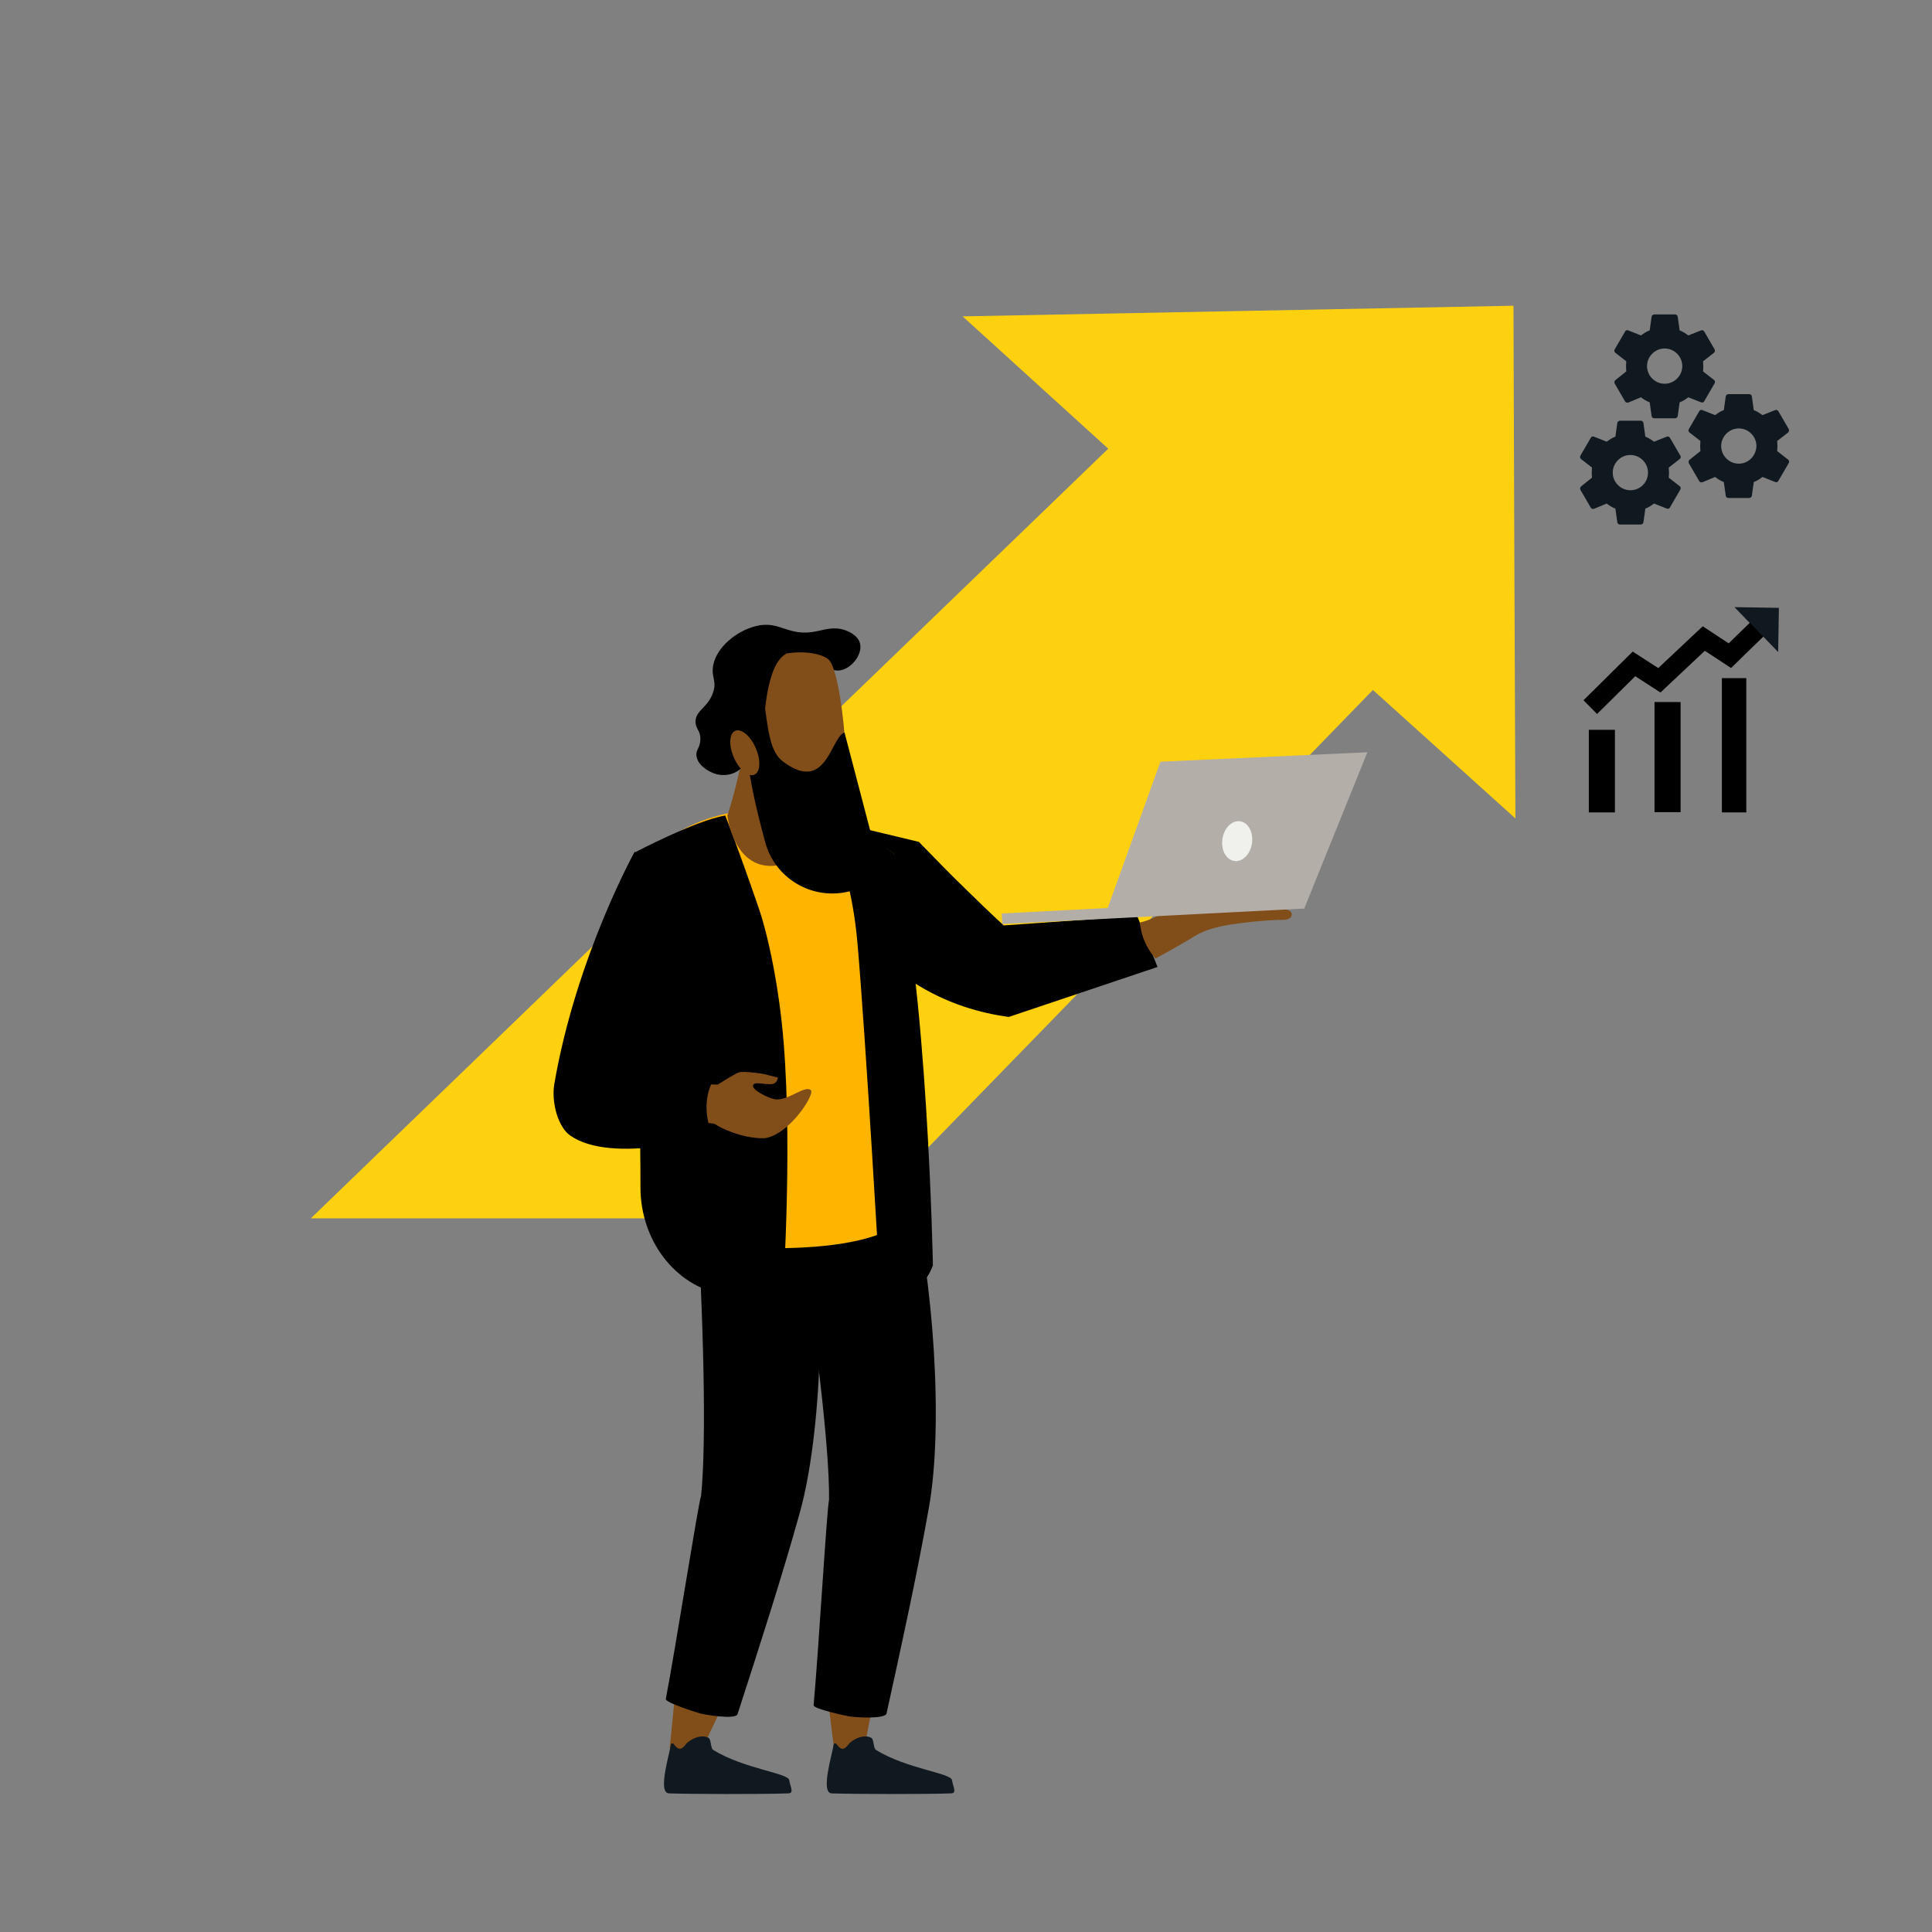 <?xml version="1.0" encoding="utf-8"?>
<!-- Generator: Adobe Illustrator 28.0.0, SVG Export Plug-In . SVG Version: 6.00 Build 0)  -->
<svg version="1.1" id="Layer_1" xmlns="http://www.w3.org/2000/svg" xmlns:xlink="http://www.w3.org/1999/xlink" x="0px" y="0px"
	 viewBox="0 0 800 800" style="enable-background:new 0 0 800 800;" xml:space="preserve">
<rect x="0" y="0" width="800" height="800" fill="#808080" stroke="none"/>
<style type="text/css">
	.st0{fill:#FED110;}
	.st1{fill:#814D18;}
	.st2{fill:#101820;}
	.st3{fill:#FFB500;}
	.st4{fill:#B4AEA9;}
	.st5{fill:#F0F0ED;}
	.st6{fill:none;stroke:#000000;stroke-width:8;stroke-miterlimit:10;}
</style>
<path class="st0" d="M626.7,126.6c-76,1.5-152.1,2.9-228.1,4.4c20.1,18.3,40.2,36.5,60.3,54.8C348.8,292,238.8,398.2,128.7,504.5
	h227.1c70.9-72.9,141.8-145.8,212.7-218.8c19.7,17.7,39.3,35.5,59,53.2C627.2,268.2,626.9,197.4,626.7,126.6z"/>
<g id="webinar_compliance_and_security">
</g>
<g id="DevOps_Transformation_Hero">
</g>
<g id="devopsagile">
</g>
<g id="Managed_Services">
</g>
<g id="Cloud_Hero">
</g>
<g id="manufacturing_devops">
</g>
<g id="product_management_hero">
	<g>
		<g>
			<path d="M470.9,379.3l8.4,21.1c-20.5,6.9-41.1,13.8-61.6,20.7c-11-1.5-25.5-5.2-39.9-14.6c-11.5-7.5-26.3-17.8-29-34.5
				c-2.7-16.3,7.5-29.2,7.5-29.2l24.2,5.8c6.1,6.3,12.4,12.8,19,19.2c5.4,5.3,10.8,10.5,16.1,15.4
				C434,381.9,452.4,380.6,470.9,379.3z"/>
			<g>
				<g id="Legs_00000002378119217920165460000016643112016766545042_">
					<path class="st1" d="M294.8,708.5c1,0.3,2.2,0.2,3.4,0c-3,6.2-5.9,12.4-8.7,18.7c-5.4-0.5-7.4-1.2-12.2-3.4
						c0.8-7.1,1.4-14.5,2.2-22C284,705,289.5,707.3,294.8,708.5z"/>
					<path class="st1" d="M358.8,703.1c1.1,0.1,2.2-0.1,3.3-0.5c-1.4,6.6-2.7,13.2-3.9,19.8c-5.4,0.5-7.2,6.2-12.4,4.8
						c-1-7-2.5-20.5-3.6-28C347.4,701.5,353.3,702.8,358.8,703.1z"/>
					<path d="M290.3,619.4L290.3,619.4c2.3-22.1,1.1-72.3-2.2-126.7c16.6-2.6,31.1-2.4,48-1.9c6.2,42.4,4.2,102.8-4.9,135.5
						c-7.6,27.3-17.2,56.9-25.8,83.5c-0.8,2.4-13.7,0.2-15.5-0.3c-1.7-0.5-14.5-4.5-14.2-6C279.8,682.1,289.1,622.7,290.3,619.4z"/>
					<path d="M343.3,621L343.3,621c0.2-22.2-5.9-72.1-14.4-125.9c16.3-4.2,30.7-5.4,47.6-6.5c10.3,41.6,14.1,101.9,8.2,135.3
						c-4.9,27.9-11.6,58.3-17.6,85.6c-0.5,2.5-13.7,1.6-15.5,1.2c-1.7-0.3-14.8-3.1-14.7-4.6C338.9,684.3,342.4,624.4,343.3,621z"/>
				</g>
				<g id="XMLID_00000168797394667778248900000012022024948414251190_">
					<g>
						<path class="st2" d="M289.8,719.1c1.3-0.2,2.5-0.1,3.6,0.5s0.8,4.3,1.9,5c12.6,7.8,31.1,9.6,31.5,12.5
							c0.4,2.8,2.2,5.4-0.4,5.5c-10.6,0.4-41.4,0.3-49.4,0c-4.7-0.2,0-15.4,0.8-20.2c0.1-0.6,0.8-0.7,1.1-0.3
							c0.7,0.9,1.9,2.5,3.2,1.9c1.1-0.5,1.6-1.5,2.4-2.3C285.9,720.5,287.8,719.4,289.8,719.1z"/>
						<path class="st2" d="M357.2,719.1c1.3-0.2,2.5-0.1,3.6,0.5s0.8,4.3,1.9,5c12.6,7.8,31.1,9.6,31.5,12.5
							c0.4,2.8,2.2,5.4-0.4,5.5c-10.6,0.4-41.4,0.3-49.4,0c-4.7-0.2,0-15.4,0.8-20.2c0.1-0.6,0.8-0.7,1.1-0.3
							c0.7,0.9,1.9,2.5,3.2,1.9c1.1-0.5,1.6-1.5,2.4-2.3C353.2,720.5,355.2,719.4,357.2,719.1z"/>
					</g>
				</g>
			</g>
			<g>
				<path class="st1" d="M508,383.1c-6.6,1.2-10.7,2.8-13.9,4.9c-4.8,3-15.6,8.9-15.6,8.9s-5.6-5.5-6.5-14.9c0,0,7.3-1.6,9.9-4.9
					c14.8,0.5,45.1-0.5,50.1-0.5c3.7,0,4.3,4.3-0.8,4.3C525.1,380.8,512.9,382.2,508,383.1z"/>
			</g>
			<path class="st3" d="M270.1,509.5c0,0,9.5,8.2,55.7,7.3c35.7-0.7,45.1-9.3,45.1-9.3l-0.8-154c0,0-15.7-12.9-36.9-18.2
				c-6.3-1.6-13.5-0.3-20.9,0.1c-5.5,0.3-10.8,1.1-15.6,2.5c-19.1,5.3-32.5,17.9-34.6,27.7C259.6,377.9,270.1,509.5,270.1,509.5z"/>
			<path d="M300.3,337.7c0,0,4.2,10.3,13.8,38.1c4.1,11.9,8.6,33.5,10.4,56c3.8,47.1-0.6,107.9-0.6,107.9s-17.8-2.3-24.2-3.5
				c-20.9-3.9-34.5-23.3-34.5-44.5c0-10.6-0.1-21.8-0.5-30.7c-1-24.3-1.5-108.2-1.5-108.2S288.2,339.7,300.3,337.7z"/>
			<path d="M337.6,335c0,0,13.8,15.2,17.4,54.9c3.5,39.7,9.4,142.7,9.4,142.7s15.9,8.1,21.9-8.7c0,0-2.3-119.7-16.2-170.5
				C370.1,353.5,352,338.4,337.6,335z"/>
			<g>
				<path class="st1" d="M296.5,465.7c1,0.9,10.7,5.9,20.1,5.6c10.1-1.3,20.8-18,19.2-19.8c-2.2-2.5-9.4,4.4-14.8,3.7
					c-2.7-0.4-9.6-3.8-9.2-5.7c0.4-1.9,4.4-0.3,7.8-0.6c2.3-0.2,2.5-2.7,2.5-2.7l-5.9-1.5c0,0-8.6-1.4-10.4-0.6
					c-1.8,0.7-8.6,5-8.6,5l-12.7-0.3l-2.5,16.6C281.9,465.5,294.8,464.2,296.5,465.7z"/>
			</g>
			<path d="M262.8,352.7c13.1,6.9,17.8,35.6,16.4,47.3l-14.4,38.3c0,0,2.8,5.2,0.5,6.1l31.5,0.9c0,0-8.1,8.4-1.9,24.9
				c0,0-41.1,12.3-58.8,0c-5.1-3.6-7.8-13.7-6.6-21.2C238.5,396.5,262.8,352.7,262.8,352.7z"/>
			<g id="Head_00000152257040235562317880000017836432288443770284_">
				<path class="st1" d="M305.9,320.3c0,0-1.7,8.2-4.7,17.4c0,0,3.4,31.2,30.6,17.3c0,0-3.8-19.9-0.9-29.9
					C333.9,315.2,308.8,307.5,305.9,320.3z"/>
				<path d="M338.6,261.3c-12.5,2.8-15.4-4.7-25.8-2c-7.8,2-16.1,8.6-17.5,16.3c-0.9,4.9,1.7,6.4-0.1,11.3
					c-2.1,6.2-7.4,7.3-7.2,12.2c0.1,2.9,2.1,3.4,2,7c0,3.6-2,4.3-1.6,7c0.6,4.2,5.7,6.5,6.4,6.8c0.9,0.4,4.2,1.8,8.2,0.5
					c1-0.3,3.4-1.3,5.3-3.7c2.9-3.8,2.7-9.3,1.1-12.9c-1.2-2.6-2.5-2.9-3.2-5.8c-0.2-0.9-0.9-3.9,0.5-6.3c1.5-2.6,3.8-1.8,6.9-4
					c4.6-3.3,2.9-7.7,7.4-11.9c3.3-3,7.3-3.6,8.2-3.7c9-1.2,12.9,7.1,19.5,5.3c4.6-1.3,8.5-6.9,7.4-11c-0.9-3.6-5.4-5.2-6.3-5.5
					C345.4,259.4,341.6,260.7,338.6,261.3z"/>
				<path class="st1" d="M310.8,282.8c-3.6,28.8,2.7,51.6,4.8,56.2c4.3,9.2,29.6,5.6,32,1.4c6.1-11,1.1-62-4.4-67.2
					S312.6,268.3,310.8,282.8z"/>
				<path d="M316.3,289.8l-6.7,23.4c0.6,9.6,4.1,23.9,7.3,35.7c4.2,15.1,19.6,24,34.8,20.2c0.2,0,0.3-0.1,0.5-0.1
					c7.6-1.9,12.1-9.6,10.2-17.2l-12.7-48.5c-5.8,2-7.4,25.5-25.4,12.1C318.7,311.3,318.1,302.2,316.3,289.8z"/>
				<path d="M316.4,315c-1-19.3,1.4-40.4,9.2-44.3c0,0-19.2-2.3-23.3,14c-4.1,16.3,7.6,32.3,7.6,32.3L316.4,315z"/>
				<path class="st1" d="M313.2,310.4c-2-5.1-5.8-8.6-8.4-7.9c-2.7,0.7-3.2,5.4-1.2,10.5s5.8,8.6,8.4,7.9
					C314.7,320.2,315.2,315.5,313.2,310.4z"/>
			</g>
		</g>
		
			<rect x="414.7" y="374.9" transform="matrix(0.999 -5.140766e-02 5.140766e-02 0.999 -18.755 25.039)" class="st4" width="125.3" height="4.4"/>
		<path class="st4" d="M457.8,378.4c7.6-21,15.1-42,22.7-63c28.6-1.3,57.1-2.6,85.7-3.9c-8.7,21.5-17.4,43-26.1,64.6
			C512.7,376.8,485.2,377.6,457.8,378.4z"/>
		<path class="st5" d="M518.4,349.3c-0.7,4.5-4,7.8-7.4,7.2s-5.5-4.6-4.8-9.2c0.7-4.5,4-7.8,7.4-7.2
			C516.9,340.6,519.1,344.7,518.4,349.3z"/>
	</g>
	<g>
		<path class="st2" d="M705.7,166.1l4.3-7.4c0.3-0.5,0.1-1.1-0.3-1.4l-4.5-3.5l0.1-2.1l-0.1-2.1l4.5-3.5c0.4-0.3,0.5-0.9,0.3-1.4
			l-4.3-7.4c-0.3-0.5-0.8-0.7-1.3-0.5l-5.3,2.1c-1.1-0.8-2.3-1.6-3.6-2.1l-0.8-5.7c-0.1-0.5-0.5-0.9-1.1-0.9H685
			c-0.5,0-1,0.4-1.1,0.9l-0.8,5.7c-1.4,0.5-2.5,1.3-3.6,2.1l-5.3-2.1c-0.5-0.2-1.1,0-1.3,0.5l-4.3,7.4c-0.3,0.5-0.1,1.1,0.3,1.4
			l4.5,3.5l-0.1,2.1l0.1,2.1l-4.5,3.6c-0.4,0.3-0.5,0.9-0.3,1.4l4.3,7.4c0.3,0.5,0.8,0.6,1.3,0.5l5.3-2.2c1.1,0.9,2.3,1.6,3.6,2.1
			l0.8,5.7c0.1,0.5,0.5,0.9,1.1,0.9h8.6c0.5,0,1-0.4,1.1-0.9l0.8-5.7c1.4-0.5,2.5-1.3,3.6-2.1l5.3,2.1
			C704.9,166.8,705.5,166.6,705.7,166.1L705.7,166.1z M689.3,158.9c-4,0-7.3-3.3-7.3-7.3s3.3-7.3,7.3-7.3s7.3,3.3,7.3,7.3
			S693.3,158.9,689.3,158.9z"/>
		<path class="st2" d="M740.7,177.7l-4.3-7.4c-0.3-0.5-0.8-0.7-1.3-0.5l-5.3,2.1c-1.1-0.8-2.3-1.6-3.6-2.1l-0.8-5.7
			c-0.1-0.5-0.5-0.9-1.1-0.9h-8.6c-0.5,0-1,0.4-1.1,0.9l-0.8,5.7c-1.4,0.5-2.5,1.3-3.6,2.1l-5.3-2.1c-0.5-0.2-1.1,0-1.3,0.5
			l-4.3,7.4c-0.3,0.5-0.1,1.1,0.3,1.4l4.5,3.5l-0.1,2.1l0.1,2.1l-4.5,3.6c-0.4,0.3-0.5,0.9-0.3,1.4l4.3,7.4c0.3,0.5,0.8,0.6,1.3,0.5
			l5.3-2.2c1.1,0.9,2.3,1.6,3.6,2.1l0.8,5.7c0.1,0.5,0.5,0.9,1.1,0.9h8.6c0.5,0,1-0.4,1.1-0.9l0.8-5.7c1.4-0.5,2.5-1.3,3.6-2.1
			l5.3,2.1c0.5,0.2,1.1,0,1.3-0.5l4.3-7.4c0.3-0.5,0.1-1.1-0.3-1.4l-4.5-3.5l0.1-2.1l-0.1-2.1l4.5-3.5
			C740.8,178.7,740.9,178.1,740.7,177.7L740.7,177.7z M720,192c-4,0-7.3-3.3-7.3-7.3s3.3-7.3,7.3-7.3s7.3,3.3,7.3,7.3
			C727.2,188.7,724,192,720,192z"/>
		<path class="st2" d="M695.8,188.7l-4.3-7.4c-0.3-0.5-0.8-0.7-1.3-0.5l-5.3,2.1c-1.1-0.8-2.3-1.6-3.6-2.1l-0.8-5.7
			c-0.1-0.5-0.5-0.9-1.1-0.9h-8.6c-0.5,0-1,0.4-1.1,0.9l-0.8,5.7c-1.4,0.5-2.5,1.3-3.6,2.1l-5.3-2.1c-0.5-0.2-1.1,0-1.3,0.5
			l-4.3,7.4c-0.3,0.5-0.1,1.1,0.3,1.4l4.5,3.5l-0.1,2.1l0.1,2.1l-4.5,3.6c-0.4,0.3-0.5,0.9-0.3,1.4l4.3,7.4c0.3,0.5,0.8,0.6,1.3,0.5
			l5.3-2.2c1.1,0.9,2.3,1.6,3.6,2.1l0.8,5.7c0.1,0.5,0.5,0.9,1.1,0.9h8.6c0.5,0,1-0.4,1.1-0.9l0.8-5.7c1.4-0.5,2.5-1.3,3.6-2.1
			l5.3,2.1c0.5,0.2,1.1,0,1.3-0.5l4.3-7.4c0.3-0.5,0.1-1.1-0.3-1.4l-4.5-3.5l0.1-2.1l-0.1-2.1l4.5-3.5
			C696,189.7,696.1,189.1,695.8,188.7L695.8,188.7z M675.1,203c-4,0-7.3-3.3-7.3-7.3s3.3-7.3,7.3-7.3s7.3,3.3,7.3,7.3
			S679.2,203,675.1,203z"/>
	</g>
	<g>
		<polyline class="st2" points="723.5,256.9 718.2,251.4 736.6,251.7 736.3,270 731,264.5 		"/>
		<rect x="689.1" y="294.7" class="st6" width="2.8" height="37.6"/>
		<rect x="661.9" y="306.2" class="st6" width="2.8" height="26.2"/>
		<rect x="717" y="284.8" class="st6" width="2.1" height="47.6"/>
		<polyline class="st6" points="727.4,260.7 716.3,271.5 705.5,264.4 687.1,281.7 676.6,274.9 658.5,292.8 		"/>
	</g>
</g>
<g id="Assessments_hero">
</g>
<g id="Sustainable_Software_Design__x26__Development_Hero">
</g>
<g id="_x35_G_Hero">
</g>
</svg>
